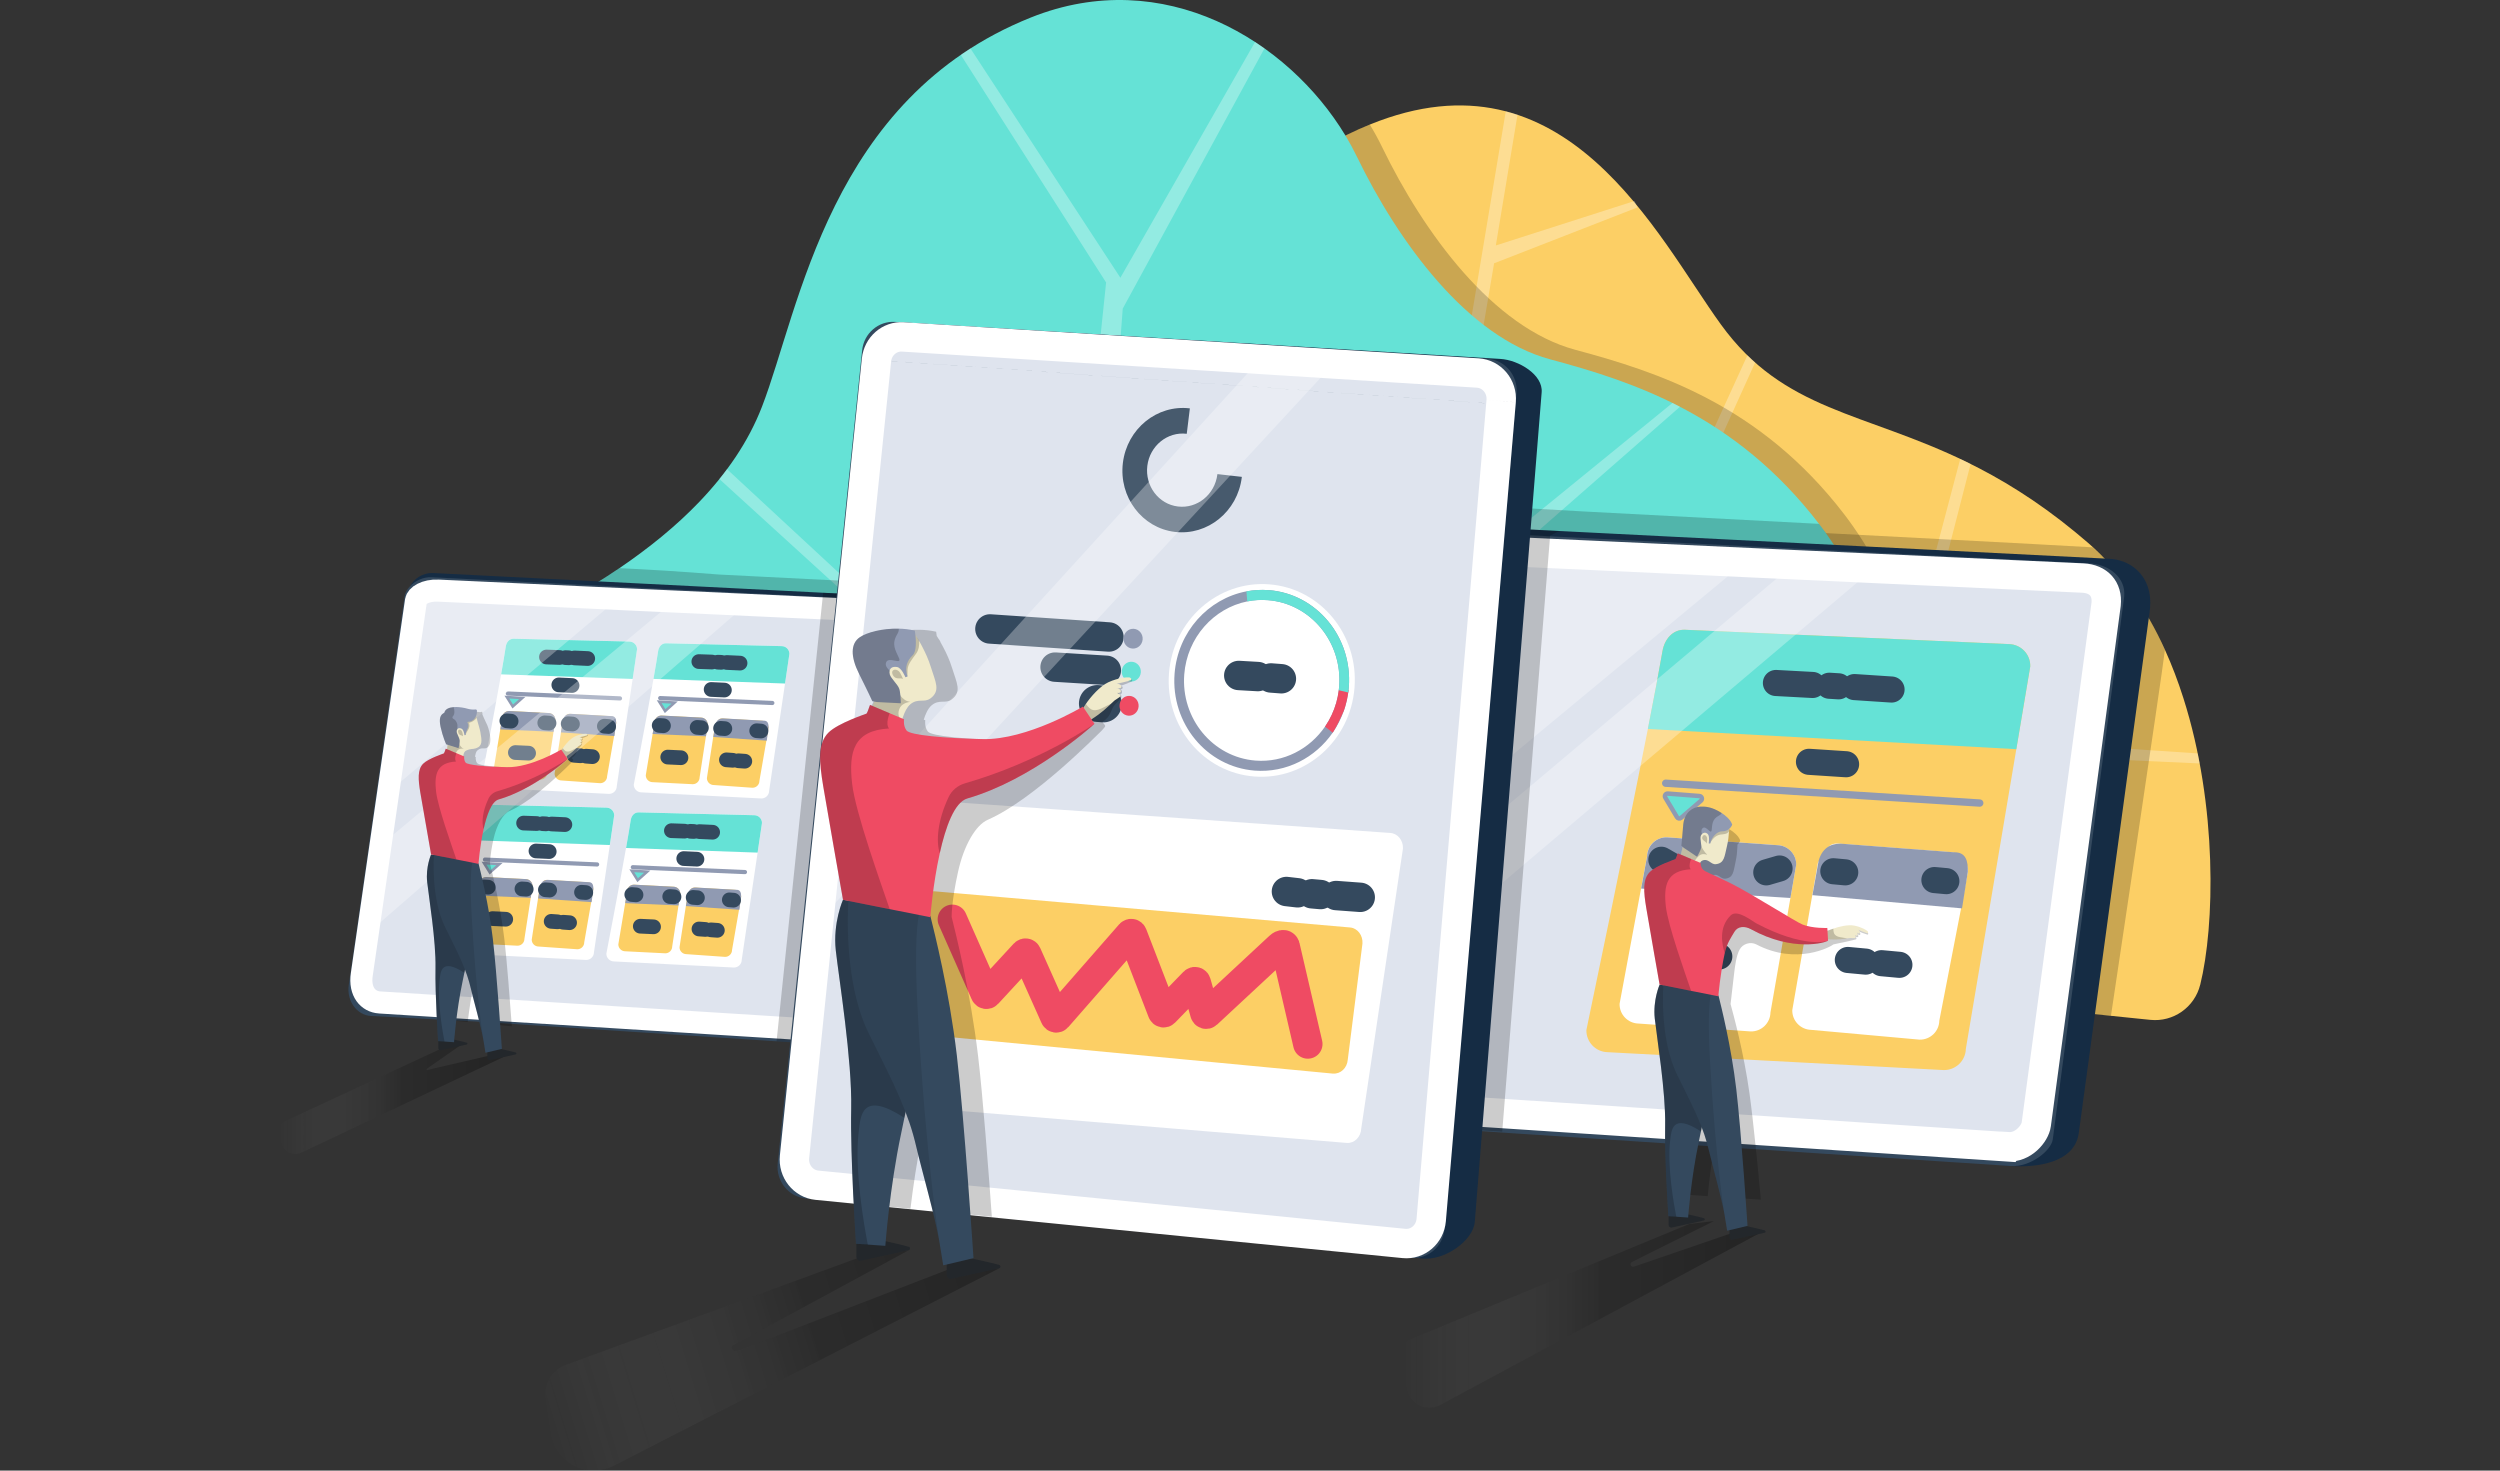 <svg width="340" height="200" viewBox="0 0 340 200" fill="none" xmlns="http://www.w3.org/2000/svg">
<rect x="0" y="0" width="340" height="200" fill="#333333" stroke="none"/>
<path d="M299.225 133.93C298.469 136.988 295.574 139.023 292.443 138.7L290.974 138.551L287.087 138.151L281.69 137.595L272.243 136.62L268.945 136.282L265.047 135.879L261.665 135.53L187.948 127.94L157.512 124.81C154.083 124.457 151.567 121.418 151.865 117.983C153.585 98.059 159.079 30.689 182.985 18.442C183.072 18.392 183.159 18.348 183.25 18.304C184.287 17.796 185.301 17.337 186.298 16.938C213.014 6.058 225.33 32.096 234.043 44.128C242.614 55.964 253.45 55.986 267.468 62.831C272.047 65.067 276.959 68.029 282.243 72.37C282.814 72.838 283.392 73.322 283.974 73.827C288.505 77.75 291.916 82.806 294.432 88.368C295.396 90.498 296.229 92.701 296.941 94.944C301.621 109.633 301.203 125.966 299.229 133.934L299.225 133.93Z" fill="#FCCF65"/>
<path opacity="0.3" d="M299.152 103.828L259.221 102.017L256.319 114.606L192.727 112.668V87.492L204.785 15.138C205.323 15.276 205.857 15.436 206.381 15.611L203.432 33.383L222.279 27.341L222.708 28.203L203.196 35.807L194.981 84.263L215.319 97.175L237.647 48.33C237.996 48.668 238.345 48.992 238.697 49.308L219.188 92.334L236.617 107.506L255.021 106.212L266.592 62.413C267.058 62.635 267.53 62.864 268.003 63.096L258.574 99.756L298.887 102.465C298.978 102.919 299.068 103.377 299.152 103.831H299.145L299.152 103.828Z" fill="white"/>
<path opacity="0.2" d="M265.04 135.878L157.509 124.809C154.08 124.457 151.564 121.418 151.858 117.982C153.586 97.982 159.117 30.183 183.244 18.3C184.277 17.791 185.291 17.337 186.287 16.933C186.909 17.951 187.469 18.98 187.975 20.023C193.626 31.674 203.04 44.557 214.233 47.57C225.422 50.58 239.393 55.062 250.818 69.948C264.917 88.32 265.735 118.651 265.037 135.878H265.04Z" fill="black"/>
<path d="M261.666 135.53L187.95 127.94L185.979 139.489L59.157 129.005C55.39 128.696 52.452 125.617 52.328 121.84C51.986 111.728 53.219 93.028 66.179 87.165C66.51 87.016 66.841 86.867 67.168 86.714C67.964 86.347 68.75 85.976 69.528 85.602C74.866 83.035 79.823 80.262 84.241 77.267C88.328 74.489 91.961 71.523 95.023 68.339C98.863 64.347 101.808 60.018 103.626 55.318C108.79 41.973 112.775 13.35 140.212 2.376C158.263 -4.844 175.19 5.506 182.986 18.443C183.557 19.388 184.074 20.344 184.543 21.315C190.194 32.969 199.608 45.848 210.797 48.862C221.99 51.875 235.957 56.354 247.383 71.243C249.001 73.348 250.441 75.613 251.721 77.994C261.303 95.751 262.168 120.136 261.663 135.53H261.666Z" fill="#65E2D6"/>
<path opacity="0.3" d="M228.474 55.321L186.587 92.01L174.965 127.195L112.922 130.172L90.711 111.269L55.009 100.56C55.202 100.008 55.409 99.462 55.631 98.924L90.281 109.117L80.212 79.851C80.602 79.615 80.991 79.375 81.372 79.135L92.434 109.121L111.372 125.257L147.849 110.731L97.834 65.15C98.191 64.71 98.54 64.263 98.871 63.805L135.903 98.139L145.911 81.676L150.431 38.418L130.667 7.461C131.096 7.166 131.532 6.876 131.98 6.588L152.372 37.774L170.689 5.709C171.122 5.992 171.547 6.283 171.969 6.585L152.692 41.973L149.463 85.227L184.976 89.422L227.456 54.801C227.798 54.968 228.136 55.143 228.478 55.317L228.474 55.321Z" fill="white"/>
<path opacity="0.2" d="M294.431 88.365C294.071 91.586 287.089 138.152 287.089 138.152L282.602 137.77C282.602 137.77 213.398 131.485 201.38 130.38C201.794 127.134 205.522 82.727 206.424 69.052L215.813 69.582L247.387 71.244L248.344 72.505C248.344 72.505 278.871 74.094 284.602 74.439C289.133 78.361 291.911 82.803 294.427 88.365H294.431Z" fill="black"/>
<path d="M292.363 83.117L282.719 154.056C282.185 158.153 277.028 158.807 273.497 158.582L225.668 153.576L205.905 151.508L185.352 149.356C183.399 149.232 181.843 148.418 181.286 147.36C181.094 146.993 181.021 146.597 181.097 146.19L193.275 74.745C193.326 74.469 193.425 74.185 193.566 73.905C194.214 72.629 195.77 71.412 197.85 71.499L212.29 72.226L286.89 75.995C288.206 76.061 289.49 76.526 290.483 77.391C292.606 79.234 292.545 81.881 292.355 83.124H292.363V83.117Z" fill="#152C44"/>
<path d="M288.892 81.136L279.176 154.965C278.94 156.539 276.078 158.745 273.5 158.578L236.525 156.15L233.311 155.939L229.292 155.674L226.274 155.477L205.692 154.122L183.714 152.675C181.132 152.508 179.194 150.021 179.478 148.444L192.576 75.621C192.678 75.065 193.031 74.447 193.565 73.902C194.481 72.953 195.925 72.2 197.503 72.273L212.231 73.011L284.212 76.624C286.831 76.737 289.154 78.598 288.889 81.143L288.892 81.136Z" fill="#34495E"/>
<path d="M273.077 155.972L185.306 150.185C184.164 150.108 183.23 149.756 182.633 149.298C182.033 148.84 181.852 148.353 181.924 147.935L183.644 138.291L185.739 126.535L187.124 118.781L194.648 76.573C194.724 76.137 195.103 75.65 195.855 75.261C196.593 74.883 197.597 74.658 198.692 74.705L238.063 76.526L244.648 76.832L255.633 77.337L283.248 78.613C284.361 78.664 285.201 79.06 285.732 79.649C286.255 80.234 286.546 81.085 286.433 82.179L276.928 152.955C276.928 152.955 276.928 152.955 276.928 152.958C276.841 153.529 276.419 154.332 275.706 154.976C275.004 155.612 274.095 156.03 273.084 155.961L273.077 155.972Z" fill="#DFE4EE" stroke="white" stroke-width="4"/>
<path d="M276.116 90.617L274.218 101.886L267.356 142.636C267.323 144.26 265.974 145.558 264.345 145.529L218.643 143.097C217.014 143.065 215.716 141.716 215.749 140.084C215.749 140.084 220.89 115.485 224.109 99.145C224.938 94.943 225.64 91.231 226.101 88.545C226.381 86.935 227.483 85.615 229.112 85.648L273.218 87.6C274.847 87.632 276.149 88.981 276.116 90.617Z" fill="#FCCF65"/>
<path d="M276.117 90.619L274.219 101.888L224.106 99.144C224.936 94.941 225.634 91.23 226.099 88.544C226.379 86.933 227.481 85.61 229.11 85.646L273.216 87.599C274.845 87.631 276.146 88.98 276.114 90.616L276.117 90.619Z" fill="#65E2D6"/>
<path d="M244.278 117.621L243.496 122.125L240.783 137.694C240.754 139.148 239.554 140.304 238.1 140.275L222.841 139.203C221.394 139.174 220.234 137.974 220.263 136.52L223.183 120.846L223.998 116.454C224.027 115 225.227 113.844 226.681 113.873L241.7 114.942C243.147 114.971 244.307 116.171 244.278 117.625V117.621Z" fill="white"/>
<path d="M267.63 118.556L266.83 122.904L263.746 138.815C263.717 140.265 262.517 141.421 261.062 141.392L246.328 140.062C244.88 140.033 243.72 138.833 243.75 137.379L246.491 121.621L247.244 117.299C248.455 115.681 248.473 114.692 249.928 114.721L265.055 115.874C266.502 115.903 267.662 117.102 267.633 118.556H267.63Z" fill="white"/>
<path d="M244.28 117.621L243.498 122.125L223.192 120.846L224.007 116.454C224.036 115 225.236 113.844 226.691 113.873L241.709 114.942C243.156 114.971 244.316 116.171 244.287 117.625H244.283L244.28 117.621Z" fill="#909AB2"/>
<path d="M267.627 118.559L266.835 123.539L246.489 121.74L247.322 117.116C247.762 115.44 248.882 114.71 250.333 114.735L265.762 115.909C267.387 115.884 267.653 117.112 267.627 118.563H267.624L267.627 118.559Z" fill="#909AB2"/>
<path d="M269.244 109.215L226.535 106.518" stroke="#909AB2" stroke-miterlimit="10" stroke-linecap="round"/>
<path d="M228.621 111.23C228.45 111.375 228.188 111.335 228.072 111.139L226.479 108.474C226.327 108.22 226.527 107.903 226.821 107.925L231.127 108.26C231.45 108.285 231.581 108.689 231.334 108.899L228.621 111.23Z" fill="#65E2D6" stroke="#909AB2" stroke-width="0.61" stroke-miterlimit="10"/>
<path d="M241.525 92.886L246.518 93.155" stroke="#34495E" stroke-width="3.55" stroke-miterlimit="10" stroke-linecap="round"/>
<path d="M248.782 93.26L250.059 93.34" stroke="#34495E" stroke-width="3.55" stroke-miterlimit="10" stroke-linecap="round"/>
<path d="M252.204 93.442L257.251 93.777" stroke="#34495E" stroke-width="3.55" stroke-miterlimit="10" stroke-linecap="round"/>
<path d="M246.019 103.606L251.069 103.937" stroke="#34495E" stroke-width="3.55" stroke-miterlimit="10" stroke-linecap="round"/>
<path d="M251.305 130.554L253.737 130.78" stroke="#34495E" stroke-width="3.55" stroke-miterlimit="10" stroke-linecap="round"/>
<path d="M255.882 130.992L258.318 131.217" stroke="#34495E" stroke-width="3.55" stroke-miterlimit="10" stroke-linecap="round"/>
<path d="M228.777 129.746L233.825 130.08" stroke="#34495E" stroke-width="3.55" stroke-miterlimit="10" stroke-linecap="round"/>
<path d="M249.331 118.489L250.953 118.638" stroke="#34495E" stroke-width="3.55" stroke-miterlimit="10" stroke-linecap="round"/>
<path d="M263.078 119.687L264.704 119.836" stroke="#34495E" stroke-width="3.55" stroke-miterlimit="10" stroke-linecap="round"/>
<path d="M240.213 118.642L242.02 118.115" stroke="#34495E" stroke-width="3.55" stroke-miterlimit="10" stroke-linecap="round"/>
<path d="M225.944 116.925L227.384 117.75" stroke="#34495E" stroke-width="3.55" stroke-miterlimit="10" stroke-linecap="round"/>
<path opacity="0.3" d="M238.096 75.802L186.405 118.653L193.929 76.445C194.194 74.959 196.307 73.872 198.722 73.981L238.096 75.802Z" fill="white"/>
<path opacity="0.3" d="M255.664 76.612L182.926 138.162L185.02 126.406L244.679 76.106L255.664 76.612Z" fill="white"/>
<path opacity="0.2" d="M144.623 102.263L140.387 133.256L140.343 133.579L127.151 132.22L127.074 131.885L125.485 124.735L67.06 118.722L70.961 95.828C75.114 93.916 71.958 89.612 69.525 85.606C74.863 83.04 79.82 80.266 84.238 77.271C88.031 77.445 92.558 77.718 97.78 78.136L117.605 79.139L123.681 79.445C127.285 81.208 131.183 83.6 135.409 87.257C139.863 91.11 142.791 96.508 144.623 102.263Z" fill="black"/>
<path d="M128.699 86.518L121.579 138.882C121.187 141.906 117.379 142.386 114.776 142.222L105.649 141.266L81.932 138.784L79.47 138.525L64.881 136.999L51.648 135.723C50.292 135.639 49.194 135.098 48.728 134.389C48.699 134.345 48.674 134.298 48.648 134.251C48.503 133.978 48.452 133.687 48.507 133.385L55.565 80.334C55.601 80.131 55.674 79.924 55.779 79.713C56.259 78.771 57.408 77.87 58.943 77.935L69.605 78.473L111.95 80.614L124.667 81.258C125.638 81.305 126.587 81.65 127.318 82.286C128.881 83.65 128.841 85.598 128.699 86.518Z" fill="#152C44"/>
<path d="M126.138 85.056L118.967 139.554C118.793 140.717 116.68 142.345 114.778 142.222L105.615 141.618L64.727 138.928L50.44 138.172C48.535 138.049 47.12 136.144 47.429 133.966L55.047 80.981C55.124 80.57 55.386 80.116 55.778 79.709C56.458 79.011 57.52 78.454 58.684 78.505L69.556 79.051L111.895 81.177L122.695 81.719C124.626 81.802 126.342 83.177 126.146 85.052L126.138 85.056Z" fill="#34495E"/>
<path d="M114.461 140.283C115.203 140.334 115.872 140.025 116.392 139.556C116.919 139.08 117.229 138.491 117.29 138.07L124.309 85.826C124.392 85.022 124.178 84.397 123.792 83.965C123.403 83.532 122.789 83.237 121.967 83.205L102.01 82.281L92.181 81.831L84.625 81.482L59.548 80.322C58.741 80.286 58.003 80.449 57.458 80.729C56.908 81.013 56.632 81.369 56.574 81.682L52.709 108.352L49.207 132.493C49.018 133.733 49.265 134.667 49.712 135.292C50.159 135.914 50.836 136.278 51.603 136.328L114.458 140.287L114.461 140.283Z" fill="#DFE4EE"/>
<path d="M114.461 140.284C115.203 140.335 115.872 140.026 116.392 139.557C116.919 139.081 117.229 138.492 117.29 138.071L124.309 85.826C124.392 85.023 124.178 84.398 123.792 83.965C123.403 83.533 122.789 83.238 121.967 83.206L102.01 82.282L92.181 81.832L84.625 81.483L59.548 80.323M114.458 140.288L51.603 136.329C50.836 136.278 50.159 135.915 49.712 135.293C49.265 134.668 49.018 133.734 49.207 132.502L52.709 108.357L56.574 81.686C56.632 81.374 56.908 81.017 57.458 80.734C57.999 80.454 58.741 80.29 59.548 80.327M114.458 140.292L51.603 136.333" stroke="white" stroke-width="3"/>
<path d="M86.637 88.303L86.041 92.338L83.881 106.918C83.881 107.5 83.412 107.969 82.826 107.969L66.524 107.14C65.942 107.14 65.47 106.667 65.47 106.086C65.47 106.086 67.117 97.558 68.15 91.709C68.415 90.204 68.641 88.877 68.786 87.917C68.873 87.343 69.259 86.863 69.841 86.863L85.582 87.249C86.168 87.249 86.637 87.721 86.637 88.303Z" fill="white"/>
<path d="M86.64 88.302L86.043 92.337L68.152 91.712C68.418 90.207 68.643 88.88 68.789 87.92C68.876 87.346 69.261 86.866 69.843 86.866L85.585 87.251C86.167 87.251 86.64 87.724 86.64 88.306V88.302Z" fill="#65E2D6"/>
<path d="M75.532 97.911L75.284 99.521L74.426 105.094C74.426 105.614 74.004 106.032 73.488 106.032L68.041 105.755C67.524 105.755 67.103 105.334 67.103 104.818L68.033 99.209L68.292 97.635C68.292 97.115 68.713 96.697 69.23 96.697L74.594 96.973C75.11 96.973 75.532 97.395 75.532 97.911Z" fill="#FCCF65"/>
<path d="M83.809 98.325L83.555 99.88L82.566 105.577C82.566 106.093 82.147 106.515 81.627 106.515L76.362 106.144C75.846 106.144 75.424 105.722 75.424 105.206L76.293 99.568L76.529 98.019C76.948 97.434 76.948 97.081 77.468 97.081L82.871 97.387C83.388 97.387 83.809 97.808 83.809 98.325Z" fill="#FCCF65"/>
<path d="M75.536 97.911L75.289 99.522L68.038 99.206L68.296 97.632C68.296 97.112 68.718 96.694 69.234 96.694L74.598 96.97C75.115 96.97 75.536 97.392 75.536 97.908V97.911Z" fill="#909AB2"/>
<path d="M83.803 98.325L83.556 100.106L76.287 99.605L76.553 97.947C76.698 97.344 77.091 97.078 77.611 97.078L83.12 97.387C83.702 97.365 83.803 97.802 83.803 98.318V98.325Z" fill="#909AB2"/>
<path d="M84.317 94.984L69.066 94.319" stroke="#909AB2" stroke-width="0.57" stroke-miterlimit="10" stroke-linecap="round"/>
<path d="M69.734 96.085L68.931 94.802L71.032 94.925L69.734 96.085Z" fill="#65E2D6" stroke="#909AB2" stroke-width="0.35" stroke-miterlimit="10"/>
<path d="M74.319 89.354L76.101 89.419" stroke="#34495E" stroke-width="2" stroke-miterlimit="10" stroke-linecap="round"/>
<path d="M76.908 89.437L77.363 89.459" stroke="#34495E" stroke-width="2" stroke-miterlimit="10" stroke-linecap="round"/>
<path d="M78.131 89.478L79.931 89.561" stroke="#34495E" stroke-width="2" stroke-miterlimit="10" stroke-linecap="round"/>
<path d="M75.997 93.145L77.801 93.229" stroke="#34495E" stroke-width="2" stroke-miterlimit="10" stroke-linecap="round"/>
<path d="M78.07 102.721L78.939 102.783" stroke="#34495E" stroke-width="2" stroke-miterlimit="10" stroke-linecap="round"/>
<path d="M79.703 102.84L80.572 102.905" stroke="#34495E" stroke-width="2" stroke-miterlimit="10" stroke-linecap="round"/>
<path d="M70.09 102.347L71.89 102.43" stroke="#34495E" stroke-width="2" stroke-miterlimit="10" stroke-linecap="round"/>
<path d="M77.273 98.426L77.855 98.469" stroke="#34495E" stroke-width="2" stroke-miterlimit="10" stroke-linecap="round"/>
<path d="M82.192 98.762L82.774 98.806" stroke="#34495E" stroke-width="2" stroke-miterlimit="10" stroke-linecap="round"/>
<path d="M74.087 98.306L74.669 98.346" stroke="#34495E" stroke-width="2" stroke-miterlimit="10" stroke-linecap="round"/>
<path d="M68.931 98.035L69.513 98.079" stroke="#34495E" stroke-width="2" stroke-miterlimit="10" stroke-linecap="round"/>
<path d="M83.535 110.887L82.939 114.922L80.779 129.503C80.779 130.085 80.306 130.553 79.725 130.553L63.423 129.725C62.841 129.725 62.368 129.256 62.368 128.67C62.368 128.67 64.015 120.142 65.048 114.294C65.314 112.789 65.539 111.462 65.684 110.502C65.772 109.928 66.157 109.448 66.739 109.448L82.481 109.833C83.063 109.833 83.535 110.306 83.535 110.887Z" fill="white"/>
<path d="M83.531 110.888L82.935 114.923L65.044 114.298C65.309 112.793 65.535 111.466 65.68 110.507C65.768 109.932 66.153 109.452 66.735 109.452L82.477 109.838C83.058 109.838 83.531 110.31 83.531 110.892V110.888Z" fill="#65E2D6"/>
<path d="M72.426 120.496L72.179 122.106L71.321 127.679C71.321 128.198 70.899 128.616 70.382 128.616L64.935 128.34C64.419 128.34 63.997 127.918 63.997 127.402L64.928 121.793L65.186 120.219C65.186 119.699 65.608 119.281 66.124 119.281L71.488 119.558C72.004 119.558 72.426 119.976 72.426 120.496Z" fill="#FCCF65"/>
<path d="M80.699 120.909L80.444 122.465L79.455 128.161C79.455 128.678 79.037 129.099 78.517 129.099L73.252 128.729C72.735 128.729 72.314 128.307 72.314 127.791L73.179 122.153L73.415 120.604C73.837 120.019 73.837 119.666 74.353 119.666L79.757 119.972C80.273 119.972 80.695 120.393 80.695 120.909H80.699Z" fill="#FCCF65"/>
<path d="M72.425 120.495L72.178 122.105L64.927 121.789L65.185 120.215C65.185 119.695 65.607 119.277 66.123 119.277L71.487 119.553C72.003 119.553 72.425 119.975 72.425 120.491V120.495Z" fill="#909AB2"/>
<path d="M80.702 120.908L80.455 122.69L73.186 122.188L73.451 120.53C73.597 119.927 73.989 119.662 74.509 119.662L80.018 119.971C80.6 119.949 80.702 120.385 80.702 120.901V120.908Z" fill="#909AB2"/>
<path d="M81.207 117.565L65.956 116.904" stroke="#909AB2" stroke-width="0.57" stroke-miterlimit="10" stroke-linecap="round"/>
<path d="M66.623 118.67L65.823 117.387L67.925 117.51L66.623 118.67Z" fill="#65E2D6" stroke="#909AB2" stroke-width="0.35" stroke-miterlimit="10"/>
<path d="M71.209 111.939L72.991 112.001" stroke="#34495E" stroke-width="2" stroke-miterlimit="10" stroke-linecap="round"/>
<path d="M73.801 112.022L74.255 112.044" stroke="#34495E" stroke-width="2" stroke-miterlimit="10" stroke-linecap="round"/>
<path d="M75.022 112.062L76.823 112.146" stroke="#34495E" stroke-width="2" stroke-miterlimit="10" stroke-linecap="round"/>
<path d="M72.89 115.73L74.693 115.814" stroke="#34495E" stroke-width="2" stroke-miterlimit="10" stroke-linecap="round"/>
<path d="M74.959 125.304L75.828 125.366" stroke="#34495E" stroke-width="2" stroke-miterlimit="10" stroke-linecap="round"/>
<path d="M76.595 125.425L77.464 125.487" stroke="#34495E" stroke-width="2" stroke-miterlimit="10" stroke-linecap="round"/>
<path d="M66.981 124.931L68.781 125.015" stroke="#34495E" stroke-width="2" stroke-miterlimit="10" stroke-linecap="round"/>
<path d="M74.172 121.01L74.754 121.054" stroke="#34495E" stroke-width="2" stroke-miterlimit="10" stroke-linecap="round"/>
<path d="M79.084 121.347L79.666 121.387" stroke="#34495E" stroke-width="2" stroke-miterlimit="10" stroke-linecap="round"/>
<path d="M70.982 120.891L71.564 120.931" stroke="#34495E" stroke-width="2" stroke-miterlimit="10" stroke-linecap="round"/>
<path d="M65.823 120.62L66.405 120.66" stroke="#34495E" stroke-width="2" stroke-miterlimit="10" stroke-linecap="round"/>
<path d="M107.361 88.926L106.764 92.961L104.604 107.541C104.604 108.123 104.135 108.592 103.55 108.592L87.248 107.763C86.666 107.763 86.193 107.29 86.193 106.709C86.193 106.709 87.841 98.181 88.873 92.332C89.139 90.827 89.364 89.5 89.51 88.54C89.597 87.966 89.979 87.486 90.564 87.486L106.306 87.872C106.888 87.872 107.361 88.341 107.361 88.926Z" fill="white"/>
<path d="M107.359 88.924L106.763 92.959L88.872 92.333C89.138 90.828 89.363 89.502 89.508 88.542C89.596 87.968 89.978 87.488 90.563 87.488L106.305 87.873C106.887 87.873 107.359 88.346 107.359 88.927V88.924Z" fill="#65E2D6"/>
<path d="M96.254 98.531L96.007 100.141L95.149 105.714C95.149 106.234 94.731 106.652 94.211 106.652L88.763 106.375C88.247 106.375 87.825 105.957 87.825 105.438L88.756 99.829L89.014 98.255C89.014 97.735 89.433 97.317 89.953 97.317L95.316 97.593C95.832 97.593 96.254 98.015 96.254 98.531Z" fill="#FCCF65"/>
<path d="M104.523 98.945L104.269 100.501L103.28 106.198C103.28 106.714 102.861 107.135 102.341 107.135L97.076 106.765C96.559 106.765 96.138 106.343 96.138 105.827L97.003 100.189L97.24 98.644C97.661 98.059 97.661 97.706 98.178 97.706L103.581 98.011C104.098 98.011 104.516 98.433 104.516 98.949L104.523 98.945Z" fill="#FCCF65"/>
<path d="M96.256 98.532L96.009 100.142L88.758 99.826L89.016 98.252C89.016 97.732 89.438 97.311 89.954 97.311L95.318 97.587C95.834 97.587 96.256 98.009 96.256 98.525V98.532Z" fill="#909AB2"/>
<path d="M104.526 98.947L104.279 100.728L97.01 100.226L97.275 98.569C97.421 97.965 97.813 97.7 98.333 97.7L103.842 98.009C104.424 97.987 104.526 98.423 104.526 98.939V98.947Z" fill="#909AB2"/>
<path d="M105.037 95.606L89.786 94.941" stroke="#909AB2" stroke-width="0.57" stroke-miterlimit="10" stroke-linecap="round"/>
<path d="M90.454 96.711L89.65 95.428L91.752 95.548L90.454 96.711Z" fill="#65E2D6" stroke="#909AB2" stroke-width="0.35" stroke-miterlimit="10"/>
<path d="M95.04 89.975L96.822 90.037" stroke="#34495E" stroke-width="2" stroke-miterlimit="10" stroke-linecap="round"/>
<path d="M97.632 90.058L98.086 90.077" stroke="#34495E" stroke-width="2" stroke-miterlimit="10" stroke-linecap="round"/>
<path d="M98.848 90.099L100.648 90.183" stroke="#34495E" stroke-width="2" stroke-miterlimit="10" stroke-linecap="round"/>
<path d="M96.715 93.767L98.519 93.85" stroke="#34495E" stroke-width="2" stroke-miterlimit="10" stroke-linecap="round"/>
<path d="M98.793 103.338L99.662 103.4" stroke="#34495E" stroke-width="2" stroke-miterlimit="10" stroke-linecap="round"/>
<path d="M100.426 103.465L101.295 103.526" stroke="#34495E" stroke-width="2" stroke-miterlimit="10" stroke-linecap="round"/>
<path d="M90.812 102.965L92.612 103.049" stroke="#34495E" stroke-width="2" stroke-miterlimit="10" stroke-linecap="round"/>
<path d="M97.997 99.053L98.579 99.093" stroke="#34495E" stroke-width="2" stroke-miterlimit="10" stroke-linecap="round"/>
<path d="M102.909 99.379L103.491 99.423" stroke="#34495E" stroke-width="2" stroke-miterlimit="10" stroke-linecap="round"/>
<path d="M94.811 98.925L95.392 98.969" stroke="#34495E" stroke-width="2" stroke-miterlimit="10" stroke-linecap="round"/>
<path d="M89.65 98.659L90.232 98.699" stroke="#34495E" stroke-width="2" stroke-miterlimit="10" stroke-linecap="round"/>
<path d="M103.631 111.919L103.035 115.954L100.875 130.535C100.875 131.116 100.406 131.585 99.82 131.585L83.518 130.757C82.937 130.757 82.464 130.284 82.464 129.702C82.464 129.702 84.111 121.174 85.144 115.325C85.409 113.821 85.635 112.494 85.78 111.534C85.868 110.96 86.253 110.48 86.835 110.48L102.577 110.865C103.158 110.865 103.631 111.338 103.631 111.919Z" fill="white"/>
<path d="M103.63 111.92L103.033 115.955L85.143 115.33C85.408 113.825 85.633 112.498 85.779 111.539C85.866 110.964 86.252 110.484 86.834 110.484L102.575 110.87C103.157 110.87 103.63 111.342 103.63 111.924V111.92Z" fill="#65E2D6"/>
<path d="M92.525 121.531L92.278 123.141L91.42 128.714C91.42 129.233 90.998 129.651 90.482 129.651L85.031 129.375C84.515 129.375 84.093 128.953 84.093 128.437L85.024 122.828L85.282 121.254C85.282 120.734 85.7 120.316 86.216 120.316L91.58 120.593C92.096 120.593 92.518 121.014 92.518 121.531H92.525Z" fill="#FCCF65"/>
<path d="M100.8 121.946L100.546 123.502L99.557 129.198C99.557 129.714 99.135 130.136 98.619 130.136L93.353 129.765C92.837 129.765 92.415 129.343 92.415 128.827L93.281 123.189L93.52 121.64C93.939 121.055 93.939 120.703 94.459 120.703L99.862 121.008C100.379 121.008 100.8 121.43 100.8 121.946Z" fill="#FCCF65"/>
<path d="M92.524 121.533L92.276 123.143L85.025 122.827L85.284 121.253C85.284 120.733 85.705 120.315 86.222 120.315L91.585 120.591C92.102 120.591 92.524 121.013 92.524 121.529V121.533Z" fill="#909AB2"/>
<path d="M100.8 121.946L100.552 123.728L93.283 123.226L93.549 121.568C93.694 120.965 94.087 120.7 94.607 120.7L100.116 121.009C100.698 120.987 100.8 121.423 100.8 121.939V121.946Z" fill="#909AB2"/>
<path d="M101.314 118.602L86.064 117.94" stroke="#909AB2" stroke-width="0.57" stroke-miterlimit="10" stroke-linecap="round"/>
<path d="M86.721 119.706L85.921 118.423L88.019 118.547L86.721 119.706Z" fill="#65E2D6" stroke="#909AB2" stroke-width="0.35" stroke-miterlimit="10"/>
<path d="M91.308 112.975L93.086 113.037" stroke="#34495E" stroke-width="2" stroke-miterlimit="10" stroke-linecap="round"/>
<path d="M93.899 113.058L94.358 113.08" stroke="#34495E" stroke-width="2" stroke-miterlimit="10" stroke-linecap="round"/>
<path d="M95.118 113.099L96.922 113.183" stroke="#34495E" stroke-width="2" stroke-miterlimit="10" stroke-linecap="round"/>
<path d="M92.988 116.766L94.788 116.85" stroke="#34495E" stroke-width="2" stroke-miterlimit="10" stroke-linecap="round"/>
<path d="M95.058 126.342L95.927 126.404" stroke="#34495E" stroke-width="2" stroke-miterlimit="10" stroke-linecap="round"/>
<path d="M96.693 126.461L97.562 126.523" stroke="#34495E" stroke-width="2" stroke-miterlimit="10" stroke-linecap="round"/>
<path d="M87.08 125.963L88.884 126.047" stroke="#34495E" stroke-width="2" stroke-miterlimit="10" stroke-linecap="round"/>
<path d="M94.27 122.047L94.852 122.09" stroke="#34495E" stroke-width="2" stroke-miterlimit="10" stroke-linecap="round"/>
<path d="M99.186 122.38L99.764 122.424" stroke="#34495E" stroke-width="2" stroke-miterlimit="10" stroke-linecap="round"/>
<path d="M91.081 121.928L91.663 121.968" stroke="#34495E" stroke-width="2" stroke-miterlimit="10" stroke-linecap="round"/>
<path d="M85.921 121.655L86.499 121.698" stroke="#34495E" stroke-width="2" stroke-miterlimit="10" stroke-linecap="round"/>
<path opacity="0.3" d="M84.653 80.934L52.169 108.274L56.034 81.592C56.231 80.498 57.791 79.695 59.573 79.775L84.649 80.934H84.653Z" fill="white"/>
<path opacity="0.3" d="M102.039 81.737L49.294 127.547L51.054 115.529L92.21 81.283L102.039 81.733V81.737Z" fill="white"/>
<path opacity="0.2" d="M128.697 86.519L121.577 138.883C121.184 141.907 117.377 142.387 114.773 142.223L105.609 141.62L105.646 141.267L105.751 140.286L111.784 82.189L111.889 81.182L111.948 80.619L124.664 81.262C125.635 81.309 126.584 81.655 127.315 82.291C128.878 83.654 128.838 85.603 128.697 86.522V86.519Z" fill="black"/>
<path opacity="0.2" d="M212.08 72.223L210.818 72.83L210.702 74.259L204.302 153.908L184.593 152.614C182.277 152.465 181.193 141.89 181.448 140.476L193.189 75.175C193.28 74.673 193.6 74.124 194.077 73.63C194.658 72.485 196.055 71.394 197.92 71.474L212.077 72.223H212.08Z" fill="black"/>
<path d="M122.85 43.842L204.072 48.815C206.501 48.96 209.88 50.948 209.665 53.373L200.567 166.222C200.356 168.617 196.614 171.474 193.403 171.162L111.938 162.067C109.541 161.838 107.799 159.697 108.05 157.301L118.709 48.811C118.952 46.51 120.541 43.696 122.85 43.838V43.842Z" fill="#152C44"/>
<path d="M206.253 53.486L196.457 167.145C196.25 169.541 194.17 171.304 191.824 171.075L134.901 165.477L129.784 164.975L123.828 164.39L118.999 163.917L109.577 162.99C107.228 162.761 105.519 160.62 105.766 158.224L117.25 47.637C117.49 45.336 119.464 43.635 121.726 43.776L202.286 48.793C204.668 48.942 206.461 51.065 206.253 53.489V53.486Z" fill="#34495E"/>
<path d="M204.026 54.983C204.197 52.991 202.87 50.846 200.982 50.73L181.931 49.534L171.975 48.909L163.251 48.36L122.779 45.819C120.986 45.706 119.397 47.069 119.2 48.956L204.026 54.986V54.983ZM204.026 54.983L194.644 165.92C194.477 167.883 192.797 169.293 190.946 169.108L111.102 161.187C109.244 161.005 107.851 159.282 108.055 157.319L111.259 126.195L112.466 114.45L113.895 100.549L119.204 48.952L204.03 54.983H204.026Z" fill="#DFE4EE"/>
<path d="M204.157 54.547C204.328 52.555 202.87 50.85 200.986 50.73L181.935 49.534L171.979 48.909L163.255 48.36L122.782 45.819C120.989 45.706 119.4 47.069 119.204 48.956L113.895 100.553L112.466 114.454L111.259 126.199L108.055 157.323C107.851 159.286 109.244 161.009 111.102 161.19L190.946 169.111C192.797 169.297 194.477 167.886 194.644 165.923L204.157 54.55" stroke="white" stroke-width="4"/>
<path d="M168.89 64.853L165.562 64.478V64.518C165.224 67.252 162.824 69.204 160.195 68.884C157.566 68.564 155.704 66.088 156.035 63.362C156.366 60.632 158.766 58.676 161.399 58.996L161.821 55.539C157.355 54.998 153.279 58.313 152.712 62.955C152.148 67.593 155.308 71.796 159.773 72.337C164.239 72.879 168.315 69.564 168.882 64.921C168.882 64.896 168.886 64.874 168.89 64.853Z" fill="#475A6D"/>
<path d="M184.215 93.513C184.775 86.297 179.579 80.008 172.612 79.47C165.645 78.929 159.543 84.341 158.983 91.561C158.423 98.776 163.619 105.065 170.586 105.603C177.554 106.145 183.655 100.732 184.215 93.513Z" fill="white"/>
<path d="M172.539 80.258C171.503 80.178 170.488 80.24 169.513 80.425C164.317 81.414 160.183 85.921 159.743 91.614C159.219 98.382 164.106 104.297 170.641 104.802C174.943 105.133 178.895 103.039 181.248 99.644C181.277 99.6 181.306 99.557 181.339 99.506C181.932 98.63 182.415 97.674 182.768 96.648C182.823 96.485 182.881 96.318 182.932 96.15C183.128 95.514 183.27 94.856 183.361 94.173C183.375 94.057 183.39 93.944 183.404 93.831C183.419 93.7 183.43 93.573 183.441 93.439C183.964 86.674 179.077 80.756 172.543 80.251L172.539 80.258ZM182.073 93.871C181.997 94.453 181.884 95.016 181.732 95.565C181.404 96.707 180.91 97.772 180.27 98.721C180.248 98.757 180.226 98.786 180.204 98.815C178.113 101.861 174.586 103.737 170.746 103.439C164.939 102.988 160.593 97.728 161.059 91.716C161.448 86.696 165.066 82.712 169.626 81.792C170.532 81.606 171.477 81.545 172.437 81.621C178.244 82.072 182.59 87.332 182.124 93.344C182.113 93.497 182.099 93.646 182.081 93.795C182.081 93.82 182.077 93.842 182.073 93.868V93.871Z" fill="#909AB2"/>
<path d="M183.401 93.838C183.387 93.955 183.372 94.067 183.358 94.18C183.267 94.86 183.121 95.522 182.928 96.158C182.878 96.325 182.823 96.492 182.765 96.656C182.267 97.786 181.718 98.913 181.336 99.509C181.307 99.56 181.278 99.604 181.245 99.647L180.201 98.819C180.223 98.786 180.245 98.757 180.267 98.721C180.91 97.772 181.405 96.707 181.732 95.565C181.885 95.02 182.001 94.453 182.074 93.871C182.074 93.846 182.078 93.824 182.081 93.799L183.405 93.842V93.835L183.401 93.838Z" fill="#EF4B63"/>
<path d="M183.437 93.447C183.418 93.694 183.393 93.938 183.36 94.181L182.073 93.872C182.091 93.698 182.109 93.523 182.124 93.349C182.589 87.333 178.244 82.073 172.437 81.626C171.477 81.549 170.531 81.611 169.626 81.796L169.517 80.43C170.495 80.244 171.509 80.182 172.542 80.262C179.073 80.768 183.964 86.686 183.44 93.451L183.437 93.447Z" fill="#65E2D6"/>
<path d="M171.07 92.013L168.47 91.864" stroke="#34495E" stroke-width="4" stroke-miterlimit="10" stroke-linecap="round"/>
<path d="M172.845 92.202L174.27 92.311" stroke="#34495E" stroke-width="4" stroke-miterlimit="10" stroke-linecap="round"/>
<path d="M134.627 85.537L150.816 86.631" stroke="#34495E" stroke-width="4" stroke-miterlimit="10" stroke-linecap="round"/>
<path d="M143.489 90.728L150.464 91.161" stroke="#34495E" stroke-width="4" stroke-miterlimit="10" stroke-linecap="round"/>
<path d="M149.24 95.674L150.055 95.739" stroke="#34495E" stroke-width="5.01" stroke-miterlimit="10" stroke-linecap="round"/>
<path d="M155.398 86.965C155.456 86.223 154.921 85.576 154.205 85.518C153.489 85.464 152.863 86.02 152.805 86.761C152.747 87.503 153.281 88.15 153.998 88.204C154.714 88.259 155.343 87.703 155.398 86.961V86.965Z" fill="#909AB2"/>
<path d="M155.151 91.447C155.209 90.706 154.674 90.058 153.958 90C153.242 89.946 152.616 90.502 152.558 91.244C152.5 91.985 153.034 92.632 153.751 92.69C154.467 92.745 155.096 92.189 155.151 91.447Z" fill="#65E2D6"/>
<path d="M154.849 96.089C154.907 95.348 154.373 94.701 153.656 94.642C152.94 94.588 152.314 95.144 152.256 95.886C152.198 96.627 152.733 97.274 153.449 97.332C154.165 97.387 154.794 96.831 154.849 96.089Z" fill="#EF4B63"/>
<path d="M183.215 155.443L120.088 150.216C119.07 150.179 118.277 149.234 118.317 148.111L125.066 110.88C125.106 109.753 125.964 108.866 126.986 108.906L189.033 113.279C190.051 113.316 190.844 114.261 190.804 115.384L185.131 153.469C185.091 154.596 184.233 155.483 183.211 155.443H183.215Z" fill="white"/>
<path d="M181.296 146.012L124.504 140.599C123.485 140.512 122.725 139.53 122.809 138.403L125.158 123.118C125.242 121.987 126.136 121.144 127.158 121.224L183.598 126.135C184.616 126.218 185.376 127.204 185.293 128.33L183.296 144.114C183.213 145.245 182.318 146.088 181.296 146.004V146.012Z" fill="#FCCF65"/>
<path d="M129.521 125.025L133.983 135.109C134.038 135.236 134.194 135.265 134.285 135.163L139.34 129.682C139.434 129.583 139.587 129.609 139.641 129.736L143.478 138.322C143.536 138.449 143.692 138.479 143.783 138.373L153.711 127.024C153.805 126.919 153.969 126.948 154.02 127.086L158.078 137.613C158.129 137.748 158.285 137.781 158.38 137.682L162.383 133.557C162.485 133.451 162.652 133.498 162.692 133.644L163.86 137.788C163.9 137.93 164.056 137.981 164.162 137.882L174.009 128.726C174.096 128.642 174.761 128.082 174.845 128.965L177.863 141.983" stroke="#EF4B63" stroke-width="4" stroke-miterlimit="10" stroke-linecap="round"/>
<path d="M184.994 122.037L181.707 121.793" stroke="#34495E" stroke-width="4" stroke-miterlimit="10" stroke-linecap="round"/>
<path d="M179.604 121.659L178.415 121.553" stroke="#34495E" stroke-width="4" stroke-miterlimit="10" stroke-linecap="round"/>
<path d="M176.485 121.422L174.954 121.244" stroke="#34495E" stroke-width="4" stroke-miterlimit="10" stroke-linecap="round"/>
<path opacity="0.3" d="M181.981 48.808L110.534 126.119L111.741 114.374L172.025 48.182L181.981 48.808Z" fill="white"/>
<path opacity="0.2" d="M153.81 92.738C153.428 92.883 152.588 93.254 152.374 93.254C152.588 93.261 152.701 93.392 152.683 93.563C152.672 93.69 152.501 93.745 152.356 93.767C152.512 93.803 152.596 93.937 152.596 94.134C152.596 94.195 152.563 94.403 152.316 94.454C152.603 94.508 152.494 94.857 152.494 94.857C152.356 95.101 151.654 95.802 151.647 95.806C150.992 96.496 151.268 97.322 149.919 98.187C149.919 98.187 150.119 98.43 150.254 98.598C150.319 98.681 150.319 98.801 150.247 98.885L149.847 99.35C149.352 99.797 140.708 108.7 134.341 111.488C132.683 112.211 131.083 114.996 130.301 118.533C129.374 122.709 129.425 124.709 129.425 124.709C129.967 126.897 131.981 134.847 133.021 143.633C133.668 149.111 134.436 159.133 134.89 165.477L129.774 164.975C128.988 161.762 127.967 158.083 127.512 156.12C127.134 154.473 126.668 152.972 126.058 151.376C126.003 151.623 125.952 151.878 125.894 152.143C125.894 152.154 125.894 152.161 125.89 152.172C125.745 152.881 125.599 153.586 125.45 154.28C124.69 157.868 124.163 161.54 123.821 164.393L118.992 163.921C118.788 159.969 118.578 154.673 118.654 150.965C118.792 144.338 116.981 133.182 116.559 129.413C116.141 125.647 117.538 122.517 117.538 122.517C117.538 122.517 117.538 122.513 117.538 122.506C117.487 122.222 116.21 114.974 115.392 110.248C115.341 109.965 115.298 109.692 115.25 109.43C115.221 109.252 115.192 109.081 115.163 108.918C115.119 108.671 115.079 108.434 115.043 108.213C115.007 107.994 114.97 107.787 114.938 107.598C114.905 107.409 114.876 107.238 114.85 107.082C114.428 104.57 114.214 102.531 114.756 101.051C114.807 100.913 114.861 100.779 114.93 100.651C115.09 100.328 115.298 100.037 115.556 99.779C116.872 98.463 120.727 97.213 120.741 97.187C120.839 97.049 120.978 96.715 121.214 96.009L121.45 96.108L121.719 95.54L121.534 95.504C121.534 95.504 120.89 94.083 119.727 91.778C118.567 89.47 118.559 87.674 119.828 86.813C120.785 86.158 122.89 85.595 125.127 85.649C125.854 85.664 126.592 85.748 127.316 85.915C127.316 85.915 127.352 86.14 127.392 86.475C127.443 86.558 127.505 86.653 127.567 86.758C127.581 86.78 127.592 86.794 127.599 86.813C127.723 87.002 127.701 86.914 127.887 87.252C127.887 87.271 127.89 87.289 127.89 87.307C127.963 87.434 128.039 87.572 128.116 87.714C128.178 87.82 128.239 87.936 128.298 88.052C128.727 88.859 129.174 89.841 129.479 90.833C130.116 92.909 130.843 94.054 129.421 95.13C128.607 95.748 127.745 95.057 126.708 95.918C126.178 96.358 125.832 97.209 125.632 97.871L125.836 97.954C125.836 97.954 125.698 98.863 126.185 99.488C126.676 100.113 131.334 100.532 136.519 100.651C142.596 100.79 147.698 96.395 147.698 96.395L147.774 96.507C147.818 96.446 148.003 96.188 148.032 96.144C148.767 95.039 150.047 93.607 151.159 93.09C152.534 92.454 153.596 92.305 153.818 92.345C154.036 92.392 154.043 92.654 153.803 92.745L153.81 92.738Z" fill="black"/>
<path opacity="0.3" d="M116.564 171.128L123.601 170.027L99.743 182.946C99.397 183.132 99.499 183.655 99.888 183.699C100.208 183.699 100.521 183.641 100.815 183.524L129.164 172.572L135.881 172.495L83.531 199.308C79.939 201.209 75.543 199.003 74.924 194.986L74.204 190.307C73.906 188.377 74.939 186.491 76.724 185.702L116.564 171.128Z" fill="url(#paint0_linear_5500_13271)"/>
<path d="M146.438 97.238L146.488 97.343L146.819 98.005L147.339 99.041L147.488 98.859L148.132 98.07L148.441 97.827C149.87 96.922 150.55 96.22 151.205 95.606C151.343 95.478 151.481 95.351 151.623 95.228C151.699 95.162 152.372 94.788 152.372 94.675C152.372 94.675 152.459 94.428 151.95 94.239C152.401 94.282 152.47 93.999 152.427 93.937C152.256 93.672 152.063 93.599 151.819 93.574C152.099 93.599 152.507 93.654 152.514 93.385C152.521 93.087 152.067 92.985 151.852 92.974C152.059 92.974 153.368 92.661 153.754 92.519C153.998 92.428 153.816 92.171 153.594 92.127C153.372 92.083 152.11 92.152 150.732 92.788C149.623 93.305 148.339 94.737 147.605 95.838C147.528 95.955 147.459 96.067 147.398 96.162C147.398 96.169 147.39 96.176 147.387 96.18C147.35 96.234 147.321 96.285 147.292 96.329C147.27 96.365 147.248 96.402 147.223 96.438C147.085 96.645 146.921 96.831 146.732 96.991L146.572 97.132L146.525 97.176L146.448 97.242L146.438 97.238Z" fill="#F0EACB"/>
<path opacity="0.2" d="M146.338 97.347L146.389 97.452L146.716 98.114C146.934 98.397 147.167 98.695 147.382 98.968L148.025 98.179L148.334 97.936C149.763 97.03 150.443 96.329 151.098 95.715C150.854 95.816 150.578 95.947 150.272 96.114C148.847 96.881 148.36 96.689 147.683 95.744C147.683 95.751 147.283 96.278 147.283 96.285C147.247 96.34 147.218 96.391 147.189 96.434C147.167 96.471 147.145 96.507 147.12 96.543C146.982 96.751 146.818 96.936 146.629 97.096L146.469 97.238L146.422 97.281L146.345 97.347H146.338Z" fill="black"/>
<path d="M126.525 94.988C125.71 95.606 124.845 94.915 123.812 95.777C122.867 96.562 122.51 98.645 122.51 98.645L120.063 98.11L119.878 98.07C119.878 98.07 119.885 97.841 119.874 97.449C119.867 97.249 118.35 98.158 118.329 97.881C118.299 97.522 118.609 97.089 118.536 96.638C118.459 96.144 119.503 94.461 119.35 93.908C119.303 93.745 119.259 93.581 119.209 93.417C119.092 93.039 118.954 92.65 118.79 92.272C117.601 89.47 118.369 86.838 118.369 86.838L122.03 86.253L124.219 85.904C124.219 85.904 124.267 85.973 124.347 86.1C124.39 86.165 124.438 86.242 124.496 86.336C124.55 86.42 124.609 86.514 124.674 86.62C124.834 86.882 125.023 87.205 125.227 87.576C125.285 87.681 125.35 87.797 125.409 87.918C125.834 88.728 126.285 89.706 126.59 90.698C127.227 92.774 127.954 93.919 126.532 94.995H126.529L126.525 94.988Z" fill="#F0EACB"/>
<path opacity="0.2" d="M124.995 87.107C125.065 87.692 124.952 88.394 124.61 88.874C124.046 89.662 123.465 90.32 123.428 91.098C123.392 91.833 123.428 91.978 123.432 91.996L122.039 89.55L122.17 86.947L124.286 86.027C124.305 86.056 124.323 86.082 124.348 86.096C124.392 86.162 124.439 86.238 124.497 86.333C124.552 86.416 124.61 86.511 124.675 86.616C124.835 86.878 124.792 86.743 124.995 87.107Z" fill="black"/>
<path opacity="0.2" d="M122.324 96.383C121.903 97.412 122.604 97.925 122.55 98.034C122.168 98.822 119.961 97.845 119.895 97.317L118.528 96.845C118.499 96.485 118.255 97.19 118.183 96.74L119.048 94.907C118.954 94.435 119.034 94.497 118.881 93.991L119.35 93.904L121.772 93.442C121.772 93.442 122.015 94.064 122.455 94.613C122.775 95.013 123.201 95.376 123.71 95.431C124.124 95.475 122.735 95.394 122.332 96.38L122.324 96.383Z" fill="black"/>
<path d="M124.417 85.772C124.417 85.772 124.457 85.997 124.493 86.332C124.584 87.142 124.66 88.6 124.133 89.105C123.384 89.825 122.973 90.799 123.428 92.002L123.137 92.108C123.137 92.108 122.62 90.821 122.013 90.719C121.373 90.61 121.075 90.865 120.991 91.203C120.951 91.37 120.962 91.559 121.013 91.73C121.159 92.249 122.068 93.067 122.279 93.62C122.366 93.845 122.424 94.234 122.457 94.609C122.508 95.136 122.515 95.637 122.515 95.637L119.686 95.492L119.257 95.47L118.639 95.354C118.639 95.354 117.995 93.933 116.828 91.624C115.668 89.316 115.66 87.524 116.933 86.659C117.89 86.004 119.991 85.441 122.231 85.495C122.959 85.51 123.697 85.594 124.42 85.764L124.417 85.772Z" fill="#909AB2"/>
<path d="M116.463 169.152V170.882C116.463 171.253 116.757 171.525 117.074 171.456L123.597 170.02C123.812 169.977 123.823 169.632 123.612 169.57C122.434 169.206 119.848 168.701 119.517 168.585C119.041 168.421 116.463 169.148 116.463 169.148V169.152Z" fill="#23272B"/>
<path d="M128.749 171.621V173.352C128.749 173.722 129.044 173.995 129.36 173.926L135.884 172.49C136.098 172.447 136.113 172.101 135.902 172.039C134.724 171.676 132.138 171.171 131.807 171.054C131.331 170.891 128.749 171.618 128.749 171.618V171.621Z" fill="#23272B"/>
<path d="M113.668 129.266C114.09 133.035 115.901 144.191 115.762 150.818C115.624 157.445 116.413 169.154 116.413 169.154L118.792 169.321L120.406 169.434C120.406 169.434 120.977 161.589 122.559 154.137C123.468 149.855 124.37 145.216 124.97 141.243C125.377 138.535 125.642 136.132 125.672 134.358C125.81 125.43 125.959 124.035 125.959 124.035L124.199 123.776L114.646 122.37C114.646 122.37 113.253 125.5 113.668 129.266Z" fill="#34495E"/>
<path opacity="0.2" d="M113.668 129.266C114.09 133.035 115.901 144.191 115.762 150.818C115.624 157.445 116.413 169.154 116.413 169.154L118.032 169.321C117.552 166.856 116.162 159.081 116.784 153.908C117.042 151.763 117.155 148.237 122.995 152.029C123.904 147.746 124.37 145.22 124.966 141.243L124.199 123.776L114.646 122.37C114.646 122.37 113.253 125.5 113.668 129.266Z" fill="black"/>
<path d="M118.199 140.636C121.893 148.03 123.57 151.447 124.617 155.98C125.29 158.888 127.206 165.559 127.762 168.914C128.071 170.786 128.279 172.084 128.279 172.084L132.395 171.106C132.395 171.106 131.122 151.923 130.126 143.493C129.086 134.704 127.071 126.757 126.53 124.569L124.988 124.264L115.395 122.37C115.395 122.37 114.504 133.239 118.199 140.633V140.636Z" fill="#34495E"/>
<path opacity="0.1" d="M118.195 140.636C121.89 148.03 123.566 151.447 124.613 155.98C125.286 158.888 127.202 165.559 127.759 168.914C127.759 168.914 125.937 157.859 124.824 137.844C124.402 130.291 124.591 126.303 124.988 124.264L115.395 122.37C115.395 122.37 114.504 133.239 118.199 140.633L118.195 140.636Z" fill="black"/>
<path d="M148.853 98.439H148.85L148.835 98.461C148.341 98.908 140.29 106.08 131.559 108.592C129.799 109.101 128.595 112.496 127.81 116.033C126.882 120.21 126.537 124.576 126.537 124.576L126.508 124.739L121.01 123.645L114.65 122.38V122.369C114.584 122.006 112.511 110.235 111.962 106.946C111.406 103.608 111.202 101.108 112.668 99.642C113.981 98.33 117.842 97.076 117.853 97.051C117.951 96.913 118.09 96.578 118.322 95.873L121.006 97.004L122.948 97.821C122.948 97.821 122.81 98.73 123.297 99.355C123.788 99.981 128.446 100.399 133.631 100.519C139.708 100.657 147.271 96.098 147.271 96.098L148.857 98.447L148.853 98.439Z" fill="#EF4B63"/>
<path opacity="0.2" d="M114.64 122.375V122.364C114.574 122 112.502 110.23 111.953 106.94C111.396 103.599 111.193 101.102 112.658 99.633C113.971 98.321 117.833 97.071 117.844 97.042C117.942 96.903 118.08 96.569 118.316 95.864L120.996 96.994C120.807 97.456 120.636 98.078 120.698 98.561C120.724 98.765 120.793 98.943 120.916 99.07C116.105 99.346 115.389 102.211 115.894 106.62C116.334 110.481 119.778 120.052 121 123.643L114.64 122.378V122.375Z" fill="black"/>
<path opacity="0.2" d="M131.234 106.532C141.376 103.603 148.583 98.622 148.845 98.441L148.831 98.455C148.336 98.902 140.285 106.074 131.554 108.586C129.794 109.095 128.591 112.49 127.805 116.027C127.278 114.421 127.507 111.563 129.027 108.372C129.456 107.47 130.274 106.812 131.234 106.532Z" fill="black"/>
<path opacity="0.2" d="M122.869 92.487C122.869 92.487 122.516 91.528 122.226 91.273C121.746 90.863 121.156 91.128 121.378 91.688C121.782 92.695 122.742 91.946 122.869 92.484V92.487Z" fill="black"/>
<path opacity="0.2" d="M122.228 85.507C122.261 85.686 122.214 85.929 122.025 86.253C122.017 86.267 122.01 86.278 122.003 86.293C121.207 87.623 121.796 88.452 122.261 89.492C122.73 90.531 120.774 89.168 120.497 90.131C120.385 90.531 120.61 90.818 120.985 91.211C120.945 91.378 120.956 91.567 121.007 91.738C121.152 92.258 122.061 93.076 122.272 93.628C122.359 93.857 122.417 94.243 122.45 94.617C122.501 95.144 122.508 95.65 122.508 95.65L119.679 95.504L119.25 95.482L118.632 95.366C118.632 95.366 117.988 93.945 116.825 91.636C115.665 89.328 115.657 87.536 116.93 86.671C117.887 86.016 119.988 85.453 122.228 85.507Z" fill="black"/>
<path opacity="0.2" d="M79.867 100.128C79.66 100.204 79.205 100.408 79.089 100.408C79.205 100.411 79.267 100.484 79.256 100.575C79.253 100.644 79.158 100.673 79.078 100.684C79.162 100.706 79.209 100.778 79.209 100.88C79.209 100.913 79.191 101.026 79.056 101.055C79.213 101.084 79.151 101.273 79.151 101.273C79.075 101.404 78.696 101.785 78.693 101.789C78.336 102.163 78.489 102.614 77.754 103.083C77.754 103.083 77.864 103.218 77.936 103.305C77.973 103.348 77.973 103.414 77.936 103.461L77.718 103.712C77.449 103.955 72.762 108.787 69.307 110.295C68.409 110.688 67.54 112.196 67.115 114.116C66.613 116.384 66.642 117.467 66.642 117.467C66.936 118.656 68.027 122.967 68.594 127.733C68.944 130.706 69.358 136.141 69.609 139.583L66.835 139.311C66.405 137.566 65.856 135.57 65.609 134.509C65.402 133.614 65.151 132.8 64.82 131.935C64.791 132.07 64.762 132.208 64.733 132.349C64.733 132.357 64.733 132.36 64.733 132.368C64.656 132.753 64.576 133.135 64.493 133.513C64.082 135.457 63.794 137.453 63.609 138.998L60.987 138.74C60.878 136.595 60.762 133.724 60.805 131.713C60.882 128.118 59.9 122.066 59.671 120.019C59.442 117.976 60.202 116.279 60.202 116.279C60.176 116.119 59.482 112.185 59.038 109.623C59.013 109.466 58.984 109.321 58.962 109.179C58.947 109.085 58.929 108.99 58.914 108.899C58.889 108.765 58.867 108.638 58.849 108.518C58.831 108.398 58.809 108.289 58.794 108.183C58.776 108.078 58.762 107.987 58.747 107.903C58.518 106.54 58.402 105.435 58.696 104.632C58.722 104.555 58.755 104.486 58.791 104.414C58.878 104.235 58.987 104.083 59.129 103.941C59.845 103.225 61.933 102.549 61.944 102.534C61.998 102.458 62.071 102.28 62.198 101.894L62.325 101.949L62.471 101.64L62.369 101.622C62.369 101.622 62.02 100.851 61.391 99.601C60.762 98.347 60.758 97.376 61.445 96.907C61.965 96.551 63.642 96.594 64.838 96.802C65.234 96.871 65.387 96.863 65.514 96.802C65.529 96.794 65.573 96.802 65.58 96.838C65.598 96.914 65.627 97.052 65.613 97.187C65.638 97.231 65.984 98.063 66.154 98.379C66.493 99.001 67.082 101.058 66.311 101.64C65.871 101.974 65.525 101.56 64.965 102.029C64.678 102.269 64.704 102.545 64.594 102.905L64.704 102.952C64.704 102.952 64.627 103.443 64.893 103.785C65.158 104.123 67.685 104.352 70.5 104.414C73.798 104.49 76.565 102.105 76.565 102.105L76.609 102.167C76.635 102.134 76.733 101.993 76.747 101.967C77.147 101.367 77.842 100.593 78.445 100.309C79.191 99.964 79.769 99.88 79.889 99.906C80.005 99.931 80.013 100.073 79.882 100.124H79.871L79.867 100.128Z" fill="black"/>
<path d="M75.877 102.569L75.902 102.624L76.081 102.984L76.361 103.547L76.441 103.449L76.79 103.02L76.957 102.889C77.735 102.398 78.099 102.017 78.455 101.686C78.531 101.617 78.604 101.548 78.681 101.479C78.724 101.442 79.088 101.242 79.088 101.177C79.088 101.177 79.132 101.043 78.859 100.941C79.102 100.966 79.139 100.813 79.117 100.777C79.022 100.632 78.921 100.592 78.79 100.581C78.942 100.595 79.164 100.624 79.168 100.479C79.171 100.319 78.924 100.261 78.808 100.257C78.921 100.257 79.63 100.09 79.837 100.01C79.968 99.963 79.87 99.821 79.75 99.796C79.63 99.77 78.946 99.81 78.197 100.156C77.593 100.435 76.899 101.213 76.499 101.813C76.455 101.879 76.419 101.937 76.386 101.991C76.386 101.991 76.382 101.999 76.382 102.002C76.364 102.031 76.346 102.057 76.332 102.082C76.321 102.104 76.306 102.122 76.295 102.14C76.219 102.253 76.132 102.351 76.03 102.438L75.942 102.515L75.917 102.54L75.877 102.577V102.569Z" fill="#F0EACB"/>
<path opacity="0.2" d="M75.816 102.629L75.842 102.683L76.02 103.043C76.14 103.196 76.267 103.359 76.38 103.505L76.729 103.076L76.896 102.945C77.671 102.454 78.038 102.072 78.395 101.742C78.264 101.796 78.115 101.869 77.944 101.96C77.169 102.378 76.904 102.269 76.54 101.76C76.54 101.76 76.322 102.051 76.322 102.054C76.304 102.083 76.285 102.109 76.271 102.134C76.26 102.156 76.246 102.174 76.235 102.192C76.158 102.305 76.071 102.403 75.969 102.49L75.882 102.567L75.856 102.592L75.816 102.629Z" fill="black"/>
<path opacity="0.3" d="M60.708 142.276L62.784 142.04L58.064 145.34C57.962 145.395 58.006 145.54 58.119 145.54L58.864 145.34L66.911 143.476L69.111 143.45L41.071 156.722C39.897 157.322 38.453 156.627 38.253 155.359L38.017 153.887C37.919 153.28 38.257 152.683 38.842 152.436L60.708 142.283V142.276Z" fill="url(#paint1_linear_5500_13271)"/>
<path d="M64.71 101.771C64.227 101.927 64.041 101.774 63.379 102.091C62.776 102.378 63.019 104.006 63.019 104.006L60.739 102.716L60.648 102.669C60.648 102.669 60.685 102.549 60.728 102.341C60.728 102.33 60.736 102.301 60.743 102.261C60.79 101.923 60.939 100.687 60.936 100.407C60.936 100.317 60.936 100.222 60.928 100.128C60.921 99.913 60.899 99.691 60.867 99.47C60.623 97.834 61.383 96.558 61.383 96.558L63.387 96.747L64.587 96.863C64.587 96.863 64.601 96.907 64.627 96.983C64.641 97.023 64.656 97.07 64.674 97.129C64.688 97.18 64.707 97.238 64.728 97.299C64.757 97.398 64.79 97.507 64.823 97.627C64.845 97.703 64.87 97.79 64.888 97.877C64.903 97.943 64.921 98.012 64.936 98.081C65.052 98.561 65.234 99.041 65.336 99.593C65.55 100.764 65.634 101.473 64.714 101.771H64.71Z" fill="#F0EACB"/>
<path opacity="0.2" d="M64.822 97.627C64.669 97.885 64.251 98.198 63.884 98.271C63.829 98.281 63.793 98.336 63.808 98.391C63.902 98.729 63.855 98.994 63.578 99.408C63.357 99.736 63.339 99.95 63.339 99.961L62.938 98.485L63.36 97.133L64.597 96.936C64.604 96.955 64.611 96.973 64.622 96.984C64.637 97.024 64.651 97.071 64.669 97.129C64.684 97.18 64.702 97.238 64.724 97.3C64.753 97.398 64.786 97.507 64.819 97.627H64.822Z" fill="black"/>
<path opacity="0.2" d="M62.169 102.112C61.809 102.595 62.107 102.959 62.064 103.01C61.755 103.37 60.729 102.559 60.769 102.272L60.751 102.257C60.798 101.919 60.947 100.683 60.944 100.403L62.278 100.491C62.278 100.491 62.322 100.851 62.478 101.2C62.591 101.454 62.766 101.701 63.024 101.799C63.235 101.879 62.518 101.647 62.169 102.108V102.112Z" fill="black"/>
<path d="M64.847 96.995C64.789 97.409 64.505 98.129 63.658 98.165C63.593 98.165 63.553 98.231 63.585 98.289C63.967 98.95 63.269 99.31 63.338 99.965L63.171 99.979C63.171 99.979 63.076 99.234 62.771 99.099C62.451 98.954 62.258 99.049 62.167 99.216C62.12 99.299 62.102 99.397 62.105 99.496C62.109 99.787 62.476 100.343 62.513 100.659C62.527 100.79 62.505 101.001 62.472 101.204C62.425 101.488 62.363 101.753 62.363 101.753L60.898 101.291L60.676 101.222C60.676 101.222 60.221 100.241 59.923 98.874C59.916 98.831 59.905 98.787 59.898 98.747C59.883 98.667 59.869 98.591 59.858 98.514C59.854 98.478 59.847 98.442 59.843 98.409C59.723 97.42 60.054 97.133 60.432 96.922C60.545 96.431 61.062 96.217 61.694 96.166C62.174 96.129 62.727 96.188 63.221 96.293C63.349 96.322 63.48 96.355 63.6 96.391C63.923 96.482 64.316 96.529 64.672 96.486C64.771 96.471 64.862 96.551 64.862 96.653C64.862 96.766 64.862 96.904 64.851 96.995H64.847Z" fill="#909AB2"/>
<path d="M59.607 141.586V142.524C59.607 142.724 59.764 142.873 59.938 142.836L63.48 142.058C63.596 142.033 63.604 141.848 63.491 141.811C62.851 141.611 61.447 141.339 61.269 141.277C61.011 141.19 59.611 141.582 59.611 141.582H59.607V141.586Z" fill="#23272B"/>
<path d="M66.272 142.924V143.862C66.272 144.062 66.429 144.211 66.603 144.175L70.145 143.397C70.262 143.371 70.269 143.186 70.156 143.149C69.516 142.953 68.112 142.677 67.934 142.615C67.676 142.528 66.276 142.92 66.276 142.92H66.272V142.924Z" fill="#23272B"/>
<path d="M58.095 119.946C58.324 121.989 59.306 128.045 59.23 131.64C59.153 135.235 59.582 141.59 59.582 141.59L60.873 141.68L61.749 141.742C61.749 141.742 62.059 137.486 62.917 133.443C63.408 131.12 63.899 128.605 64.226 126.449C64.448 124.981 64.59 123.676 64.608 122.712C64.684 117.867 64.764 117.114 64.764 117.114L63.811 116.976L58.63 116.213C58.63 116.213 57.873 117.91 58.099 119.953L58.095 119.946Z" fill="#34495E"/>
<path opacity="0.2" d="M58.093 119.946C58.322 121.989 59.303 128.045 59.227 131.64C59.151 135.235 59.58 141.59 59.58 141.59L60.456 141.68C60.198 140.343 59.442 136.126 59.78 133.32C59.918 132.156 59.983 130.241 63.151 132.302C63.642 129.979 63.896 128.609 64.22 126.453L63.802 116.976L58.62 116.213C58.62 116.213 57.863 117.91 58.089 119.953L58.093 119.946Z" fill="black"/>
<path d="M60.551 126.115C62.554 130.128 63.463 131.982 64.034 134.44C64.398 136.017 65.438 139.638 65.743 141.455C65.911 142.473 66.023 143.175 66.023 143.175L68.256 142.644C68.256 142.644 67.565 132.237 67.023 127.664C66.46 122.898 65.365 118.583 65.071 117.398L64.234 117.231L59.031 116.202C59.031 116.202 58.547 122.098 60.554 126.112L60.551 126.115Z" fill="#34495E"/>
<path opacity="0.1" d="M60.55 126.115C62.554 130.128 63.463 131.982 64.034 134.44C64.397 136.017 65.437 139.638 65.743 141.455C65.743 141.455 64.754 135.461 64.15 124.599C63.921 120.503 64.023 118.336 64.237 117.231L59.034 116.202C59.034 116.202 58.55 122.098 60.557 126.112L60.55 126.115Z" fill="black"/>
<path d="M77.183 103.222L77.176 103.233C76.907 103.476 72.54 107.369 67.805 108.729C66.849 109.005 66.198 110.848 65.772 112.764C65.271 115.032 65.082 117.399 65.082 117.399L65.067 117.486L62.081 116.89L58.631 116.203C58.594 115.999 57.471 109.612 57.172 107.827C56.871 106.014 56.761 104.658 57.554 103.865C58.267 103.153 60.361 102.473 60.369 102.458C60.423 102.382 60.496 102.204 60.623 101.819L62.078 102.433L63.132 102.876C63.132 102.876 63.056 103.371 63.322 103.709C63.587 104.047 66.114 104.276 68.929 104.338C72.227 104.414 76.329 101.939 76.329 101.939L77.191 103.214V103.222H77.183Z" fill="#EF4B63"/>
<path opacity="0.2" d="M58.624 116.21V116.202C58.587 116.006 57.464 109.619 57.166 107.838C56.864 106.024 56.755 104.668 57.547 103.876C58.26 103.163 60.355 102.483 60.362 102.469C60.416 102.393 60.489 102.211 60.62 101.829L62.075 102.443C61.969 102.691 61.878 103.032 61.915 103.29C61.929 103.4 61.966 103.498 62.031 103.567C59.42 103.716 59.035 105.268 59.307 107.66C59.547 109.754 61.413 114.948 62.075 116.897L58.624 116.21Z" fill="black"/>
<path opacity="0.2" d="M67.624 107.612C73.126 106.024 77.035 103.319 77.181 103.225L77.174 103.232C76.904 103.475 72.537 107.369 67.803 108.728C66.846 109.005 66.195 110.848 65.77 112.763C65.483 111.891 65.606 110.342 66.435 108.608C66.668 108.118 67.112 107.761 67.635 107.609L67.624 107.612Z" fill="black"/>
<path opacity="0.2" d="M62.975 100.139C62.975 100.139 62.921 99.586 62.801 99.415C62.605 99.135 62.259 99.193 62.299 99.517C62.376 100.099 62.859 99.957 62.972 100.139H62.975Z" fill="black"/>
<path opacity="0.2" d="M62.472 101.204C62.425 101.487 62.363 101.753 62.363 101.753L60.898 101.291L60.676 101.222C60.676 101.222 60.221 100.241 59.923 98.874C59.916 98.83 59.905 98.787 59.898 98.747C59.883 98.667 59.869 98.59 59.858 98.514C59.854 98.478 59.847 98.441 59.843 98.409C59.723 97.42 60.054 97.133 60.432 96.922C60.545 96.431 61.062 96.216 61.694 96.166C61.843 96.631 61.858 97.14 61.592 97.42C61.494 97.518 61.52 97.689 61.643 97.751C61.952 97.918 62.036 98.089 62.145 98.336C62.233 98.543 62.233 98.837 62.171 99.216C62.123 99.299 62.105 99.397 62.109 99.495C62.112 99.786 62.48 100.342 62.516 100.659C62.531 100.789 62.509 101 62.476 101.204H62.472Z" fill="black"/>
<path opacity="0.2" d="M253.95 127.101C253.692 127.036 252.885 126.731 252.776 126.651C252.885 126.734 253.088 126.956 252.976 127.112C252.874 127.25 252.677 127.072 252.539 126.956C252.656 127.061 252.736 127.167 252.728 127.37C252.728 127.421 252.586 127.548 252.365 127.359C252.565 127.643 252.43 127.745 252.43 127.745C252.386 127.803 249.343 128.439 249.343 128.439C249.059 128.708 244.405 131.344 238.856 128.439C238.074 128.032 237.03 128.345 236.601 129.115C236.128 129.951 235.954 131.471 235.848 132.325C235.521 135.059 235.357 136.553 235.357 136.553C235.736 137.952 237.139 143.038 237.928 148.676C238.441 152.325 239.099 159.116 239.474 163.151L236.259 162.94C235.695 160.777 234.896 158.138 234.554 156.779C234.285 155.728 233.968 154.765 233.554 153.747C233.521 153.914 233.488 154.085 233.459 154.259C233.376 154.721 233.292 155.175 233.208 155.626C232.725 158.167 232.423 160.777 232.248 162.675L229.23 162.478C229.037 159.901 228.794 156.153 228.794 153.587C228.794 149.319 227.47 142.169 227.15 139.752C226.83 137.334 227.685 135.302 227.685 135.302V135.295C227.637 135.062 226.143 127.519 225.743 125.415C225.339 123.274 225.172 121.667 226.096 120.704C226.172 120.624 226.263 120.544 226.368 120.464C226.47 120.384 226.586 120.304 226.706 120.227C227.31 119.838 228.11 119.482 228.681 119.249C228.757 119.22 228.826 119.191 228.895 119.162C228.928 119.148 228.961 119.137 228.994 119.126C229.056 119.1 229.11 119.079 229.161 119.06C229.208 119.042 229.252 119.024 229.288 119.013C229.339 118.991 229.376 118.977 229.39 118.973C229.397 118.973 229.397 118.97 229.397 118.97C229.412 118.944 229.43 118.915 229.448 118.879C229.474 118.817 229.506 118.737 229.543 118.624C229.557 118.588 229.568 118.548 229.586 118.504C229.612 118.421 229.645 118.319 229.685 118.206L230.081 118.363C230.143 118.097 230.23 117.712 230.31 117.352L230.121 117.188C230.121 117.188 230.216 116.189 230.299 114.531C230.299 114.48 230.306 114.426 230.314 114.375C230.456 112.826 231.499 112.139 232.452 112.066C233.074 112.019 233.768 112.066 234.695 112.517C234.757 112.546 234.819 112.579 234.881 112.608C235.008 112.674 235.139 112.75 235.27 112.83C235.67 113.073 236.448 113.637 236.67 114.313C236.67 114.313 236.576 114.622 236.288 114.876V114.942C236.288 115.022 236.288 115.105 236.285 115.189C236.263 115.774 236.201 116.469 236.055 117.119C235.746 118.486 235.786 119.355 234.652 119.5C233.997 119.584 233.666 118.704 232.885 119.071C232.765 119.126 232.681 119.231 232.619 119.366L232.688 119.391C232.688 119.391 232.634 119.777 232.954 120.169C233.277 120.569 233.979 120.682 236.677 121.961C239.277 123.194 245.201 126.781 246.099 127.109C247.466 127.607 249.328 127.483 249.328 127.483L249.376 127.276C249.43 127.261 249.503 127.323 249.557 127.301C249.583 127.294 249.637 127.29 249.659 127.276C249.696 127.261 249.757 127.367 249.79 127.352C249.79 127.352 249.834 127.643 249.946 127.603C249.961 127.599 249.972 127.592 249.983 127.588C250.001 127.581 250.019 127.574 250.037 127.563C250.83 127.243 251.474 126.011 252.252 126.142C253.212 126.302 253.906 126.727 254.008 126.829C254.106 126.938 254.114 127.138 253.954 127.098L253.95 127.101Z" fill="black"/>
<path d="M248.074 126.628L248.059 126.705L247.983 127.199L247.859 127.97L248.012 127.93L248.674 127.751L248.939 127.741C250.078 127.806 250.721 127.686 251.321 127.606C251.448 127.592 251.572 127.573 251.699 127.562C251.768 127.555 252.281 127.617 252.325 127.555C252.325 127.555 252.467 127.453 252.263 127.152C252.488 127.352 252.641 127.224 252.641 127.173C252.652 126.963 252.576 126.846 252.452 126.734C252.594 126.857 252.798 127.05 252.907 126.904C253.027 126.745 252.819 126.508 252.707 126.421C252.819 126.505 253.659 126.843 253.925 126.915C254.092 126.959 254.092 126.748 253.99 126.639C253.885 126.526 253.168 126.068 252.165 125.879C251.354 125.723 250.092 126.007 249.259 126.323C249.172 126.359 249.092 126.388 249.019 126.421C249.012 126.421 249.012 126.425 249.005 126.425C248.965 126.439 248.928 126.457 248.896 126.468C248.87 126.483 248.841 126.49 248.816 126.501C248.659 126.559 248.496 126.596 248.332 126.61L248.187 126.625L248.143 126.632L248.078 126.639V126.632L248.074 126.628Z" fill="#F0EACB"/>
<path opacity="0.2" d="M247.977 126.649L247.962 126.726L247.886 127.216C247.897 127.456 247.904 127.711 247.915 127.943L248.577 127.765L248.842 127.754C249.98 127.82 250.624 127.7 251.224 127.62C251.049 127.58 250.849 127.544 250.613 127.515C249.533 127.376 249.34 127.078 249.34 126.297C249.333 126.297 248.911 126.435 248.908 126.435C248.868 126.453 248.831 126.468 248.798 126.482C248.773 126.497 248.744 126.504 248.718 126.515C248.562 126.573 248.398 126.609 248.235 126.624L248.089 126.638H248.046L247.98 126.653L247.977 126.649Z" fill="black"/>
<path opacity="0.3" d="M229.729 166.465L233.089 166.065L221.922 171.638C221.725 171.736 221.678 172.001 221.834 172.165C221.94 172.27 222.093 172.307 222.234 172.26L236.453 167.378L240.005 167.334L195.867 191.079C193.965 192.104 191.638 190.915 191.311 188.756L190.929 186.24C190.773 185.204 190.594 182.681 191.536 182.256L229.725 166.465H229.729Z" fill="url(#paint2_linear_5500_13271)"/>
<path d="M235.168 112.647C235.168 112.698 235.168 112.745 235.164 112.796C235.164 112.879 235.157 112.963 235.149 113.054C235.113 113.665 235.033 114.388 234.869 115.068C234.517 116.489 234.542 117.398 233.346 117.529C232.662 117.602 232.335 116.675 231.506 117.042C230.8 117.351 231.139 119.295 231.139 119.295L228.528 117.089L228.437 117.002C228.437 117.002 228.368 116.805 228.495 116.573C228.506 116.555 228.528 116.486 228.553 116.387C228.633 116.086 228.775 115.497 228.895 114.995C228.978 114.646 229.051 114.344 229.091 114.217C229.12 114.108 229.633 114.192 229.662 114.079C229.728 113.821 229.779 113.548 229.819 113.272C230.102 111.244 231.455 109.99 231.455 109.99L233.659 110.877L233.768 110.92L234.048 111.033L234.713 111.302H234.72L235.157 111.48C235.157 111.48 235.157 111.534 235.164 111.636C235.164 111.687 235.164 111.753 235.171 111.825C235.171 111.891 235.171 111.967 235.171 112.051C235.171 112.218 235.171 112.421 235.168 112.643V112.647Z" fill="#F0EACB"/>
<path opacity="0.2" d="M235.155 113.057C234.864 113.471 234.471 113.442 233.94 113.508C233.333 113.638 232.969 114.013 232.566 114.66C232.606 112.759 231.991 112.424 231.697 112.86C231.431 113.26 230.14 113.642 230.057 113.675L231.522 112.188L232.5 110.73L233.664 110.883L234.042 110.934C234.042 110.959 234.042 110.978 234.053 110.996C234.053 111.01 234.053 111.025 234.053 111.039C234.053 111.083 234.053 111.13 234.053 111.181C234.053 111.21 234.362 111.257 234.715 111.308H234.722L235.158 111.486C235.158 111.486 235.158 111.541 235.166 111.643C235.166 111.694 235.166 111.759 235.173 111.832C235.173 111.897 235.173 111.974 235.173 112.057C235.173 112.224 235.155 112.839 235.148 113.06L235.155 113.057Z" fill="black"/>
<path opacity="0.2" d="M231.111 116.359C230.511 116.806 230.063 117.868 229.991 117.911C229.496 118.235 228.562 116.904 228.707 116.577L228.551 116.392C228.631 116.09 228.773 115.501 228.893 115L229.049 114.894C229.162 114.589 229.187 114.654 229.271 114.309L229.569 114.418L231.125 114.989C231.125 114.989 231.285 114.472 231.351 114.945C231.394 115.265 231.878 115.966 232.165 116.221C232.176 116.232 232.165 116.246 232.151 116.243C231.973 116.181 231.518 116.043 231.1 116.355L231.111 116.359Z" fill="black"/>
<path d="M235.583 112.15C235.583 112.15 235.274 113.069 234.209 113.059C233.507 113.051 232.743 113.884 232.59 114.734L232.383 114.698C232.383 114.698 232.554 113.68 232.238 113.411C231.91 113.124 231.627 113.266 231.459 113.433C231.376 113.517 231.318 113.629 231.289 113.742C231.19 114.091 231.43 114.883 231.361 115.272C231.336 115.436 231.234 115.679 231.125 115.905C230.972 116.225 230.801 116.519 230.801 116.519L229.219 115.454L228.979 115.294L228.663 115.014C228.663 115.014 228.783 113.971 228.914 112.237C228.914 112.183 228.921 112.132 228.929 112.077C229.114 110.459 230.219 109.765 231.219 109.707C231.87 109.671 232.594 109.732 233.554 110.23C233.619 110.263 233.681 110.296 233.747 110.332C233.878 110.405 234.012 110.485 234.15 110.572C234.565 110.834 235.361 111.441 235.583 112.153V112.15Z" fill="#909AB2"/>
<path d="M226.931 165.4V166.563C226.931 166.81 227.127 166.996 227.342 166.952L231.734 165.985C231.88 165.956 231.887 165.723 231.745 165.68C230.952 165.436 229.211 165.095 228.989 165.015C228.669 164.906 226.931 165.393 226.931 165.393V165.4Z" fill="#23272B"/>
<path d="M235.204 167.062V168.226C235.204 168.473 235.4 168.658 235.615 168.615L240.008 167.648C240.153 167.619 240.16 167.386 240.019 167.342C239.226 167.099 237.484 166.757 237.262 166.677C236.942 166.568 235.204 167.059 235.204 167.059V167.062Z" fill="#23272B"/>
<path d="M225.052 138.549C225.332 141.087 226.554 148.597 226.459 153.057C226.365 157.517 226.896 165.398 226.896 165.398L228.496 165.511L229.583 165.587C229.583 165.587 229.969 160.306 231.034 155.293C231.645 152.41 232.256 149.291 232.656 146.612C232.929 144.791 233.107 143.173 233.129 141.977C233.223 135.965 233.325 135.031 233.325 135.031L232.143 134.856L225.71 133.911C225.71 133.911 224.772 136.016 225.052 138.553V138.549Z" fill="#34495E"/>
<path opacity="0.2" d="M225.05 138.549C225.33 141.087 226.552 148.597 226.457 153.057C226.362 157.517 226.893 165.398 226.893 165.398L227.981 165.511C227.657 163.85 226.722 158.619 227.141 155.136C227.315 153.69 227.392 151.32 231.322 153.871C231.933 150.989 232.246 149.288 232.65 146.612L232.133 134.856L225.701 133.911C225.701 133.911 224.762 136.016 225.042 138.553H225.05V138.549Z" fill="black"/>
<path d="M228.106 146.201C230.593 151.178 231.721 153.479 232.426 156.532C232.877 158.492 234.168 162.981 234.542 165.242C234.75 166.504 234.891 167.376 234.891 167.376L237.662 166.718C237.662 166.718 236.804 153.802 236.135 148.132C235.437 142.214 234.077 136.863 233.717 135.394L232.681 135.187L226.219 133.911C226.219 133.911 225.619 141.229 228.11 146.205L228.106 146.201Z" fill="#34495E"/>
<path opacity="0.1" d="M228.104 146.203C230.592 151.18 231.719 153.481 232.424 156.535C232.875 158.494 234.166 162.983 234.541 165.244C234.541 165.244 233.315 157.803 232.563 144.328C232.279 139.242 232.406 136.56 232.672 135.185L226.21 133.91C226.21 133.91 225.61 141.227 228.101 146.203H228.104Z" fill="black"/>
<path d="M248.619 127.922C248.314 128.198 243.856 129.528 238.114 126.366C237.306 125.922 236.343 125.937 235.877 126.729C235.365 127.598 234.921 128.205 234.619 129.416C234.601 129.481 234.583 129.554 234.565 129.634C233.943 132.447 233.706 135.384 233.706 135.384L233.688 135.494L229.983 134.756L225.703 133.901C225.659 133.651 224.263 125.726 223.896 123.512C223.521 121.266 223.383 119.579 224.372 118.594C225.256 117.707 227.856 116.864 227.863 116.845C227.928 116.751 228.019 116.529 228.179 116.053L229.986 116.813L231.292 117.365C231.292 117.365 231.226 117.765 231.55 118.187C231.881 118.608 232.608 118.743 235.408 120.142C238.208 121.542 244.212 125.373 245.146 125.737C246.565 126.289 248.514 126.202 248.514 126.202L248.616 127.911L248.619 127.922Z" fill="#EF4B63"/>
<path opacity="0.2" d="M225.706 133.908V133.901C225.662 133.654 224.266 125.733 223.898 123.519C223.524 121.273 223.386 119.586 224.375 118.601C225.258 117.717 227.858 116.874 227.866 116.856C227.931 116.761 228.022 116.536 228.186 116.063L229.993 116.827C229.866 117.136 229.753 117.557 229.793 117.881C229.811 118.019 229.858 118.135 229.942 118.223C226.702 118.408 226.222 120.338 226.56 123.305C226.858 125.9 229.175 132.349 229.993 134.763L225.713 133.912V133.905L225.706 133.908Z" fill="black"/>
<path opacity="0.2" d="M248.619 127.923C248.313 128.199 243.855 129.53 238.113 126.367C237.306 125.923 236.343 125.938 235.877 126.73C235.364 127.599 234.921 128.206 234.619 129.417C234.601 129.482 234.583 129.555 234.564 129.635C234.208 128.552 233.666 126.123 235.39 124.48C236.292 123.619 238.284 125.273 238.884 125.589C245.255 128.955 248.448 128.039 248.619 127.919V127.923Z" fill="black"/>
<path opacity="0.2" d="M232.101 114.817C232.101 114.817 232.232 114.141 232.148 113.894C232.014 113.49 231.639 113.454 231.515 113.839C231.359 114.337 232.21 114.464 232.097 114.817H232.101Z" fill="black"/>
<path opacity="0.2" d="M234.147 110.568C234.103 110.684 233.99 110.804 233.772 110.927C233.765 110.935 233.758 110.935 233.747 110.942C232.83 111.433 232.878 112.116 232.79 112.876C232.703 113.639 232.045 112.174 231.55 112.636C231.347 112.825 231.376 113.072 231.459 113.428C231.376 113.512 231.318 113.625 231.289 113.737C231.19 114.086 231.43 114.879 231.361 115.268C231.336 115.431 231.234 115.675 231.125 115.9C230.972 116.22 230.801 116.515 230.801 116.515L229.219 115.45L228.979 115.29L228.663 115.01C228.663 115.01 228.783 113.966 228.914 112.232C228.914 112.178 228.921 112.127 228.929 112.073C229.114 110.455 230.219 109.761 231.219 109.702C231.87 109.666 232.594 109.728 233.554 110.226C233.619 110.259 233.681 110.291 233.747 110.328C233.878 110.4 234.012 110.48 234.15 110.568H234.147Z" fill="black"/>
<defs>
<linearGradient id="paint0_linear_5500_13271" x1="73.768" y1="193.328" x2="141.728" y2="172.482" gradientUnits="userSpaceOnUse">
<stop stop-color="white" stop-opacity="0"/>
<stop offset="0.55" stop-opacity="0.5"/>
<stop offset="1"/>
</linearGradient>
<linearGradient id="paint1_linear_5500_13271" x1="37.999" y1="149.492" x2="68.38" y2="149.492" gradientUnits="userSpaceOnUse">
<stop stop-color="white" stop-opacity="0"/>
<stop offset="0.55" stop-opacity="0.5"/>
<stop offset="1"/>
</linearGradient>
<linearGradient id="paint2_linear_5500_13271" x1="190.805" y1="178.756" x2="240.005" y2="178.756" gradientUnits="userSpaceOnUse">
<stop stop-color="white" stop-opacity="0"/>
<stop offset="0.55" stop-opacity="0.5"/>
<stop offset="1"/>
</linearGradient>
</defs>
</svg>
